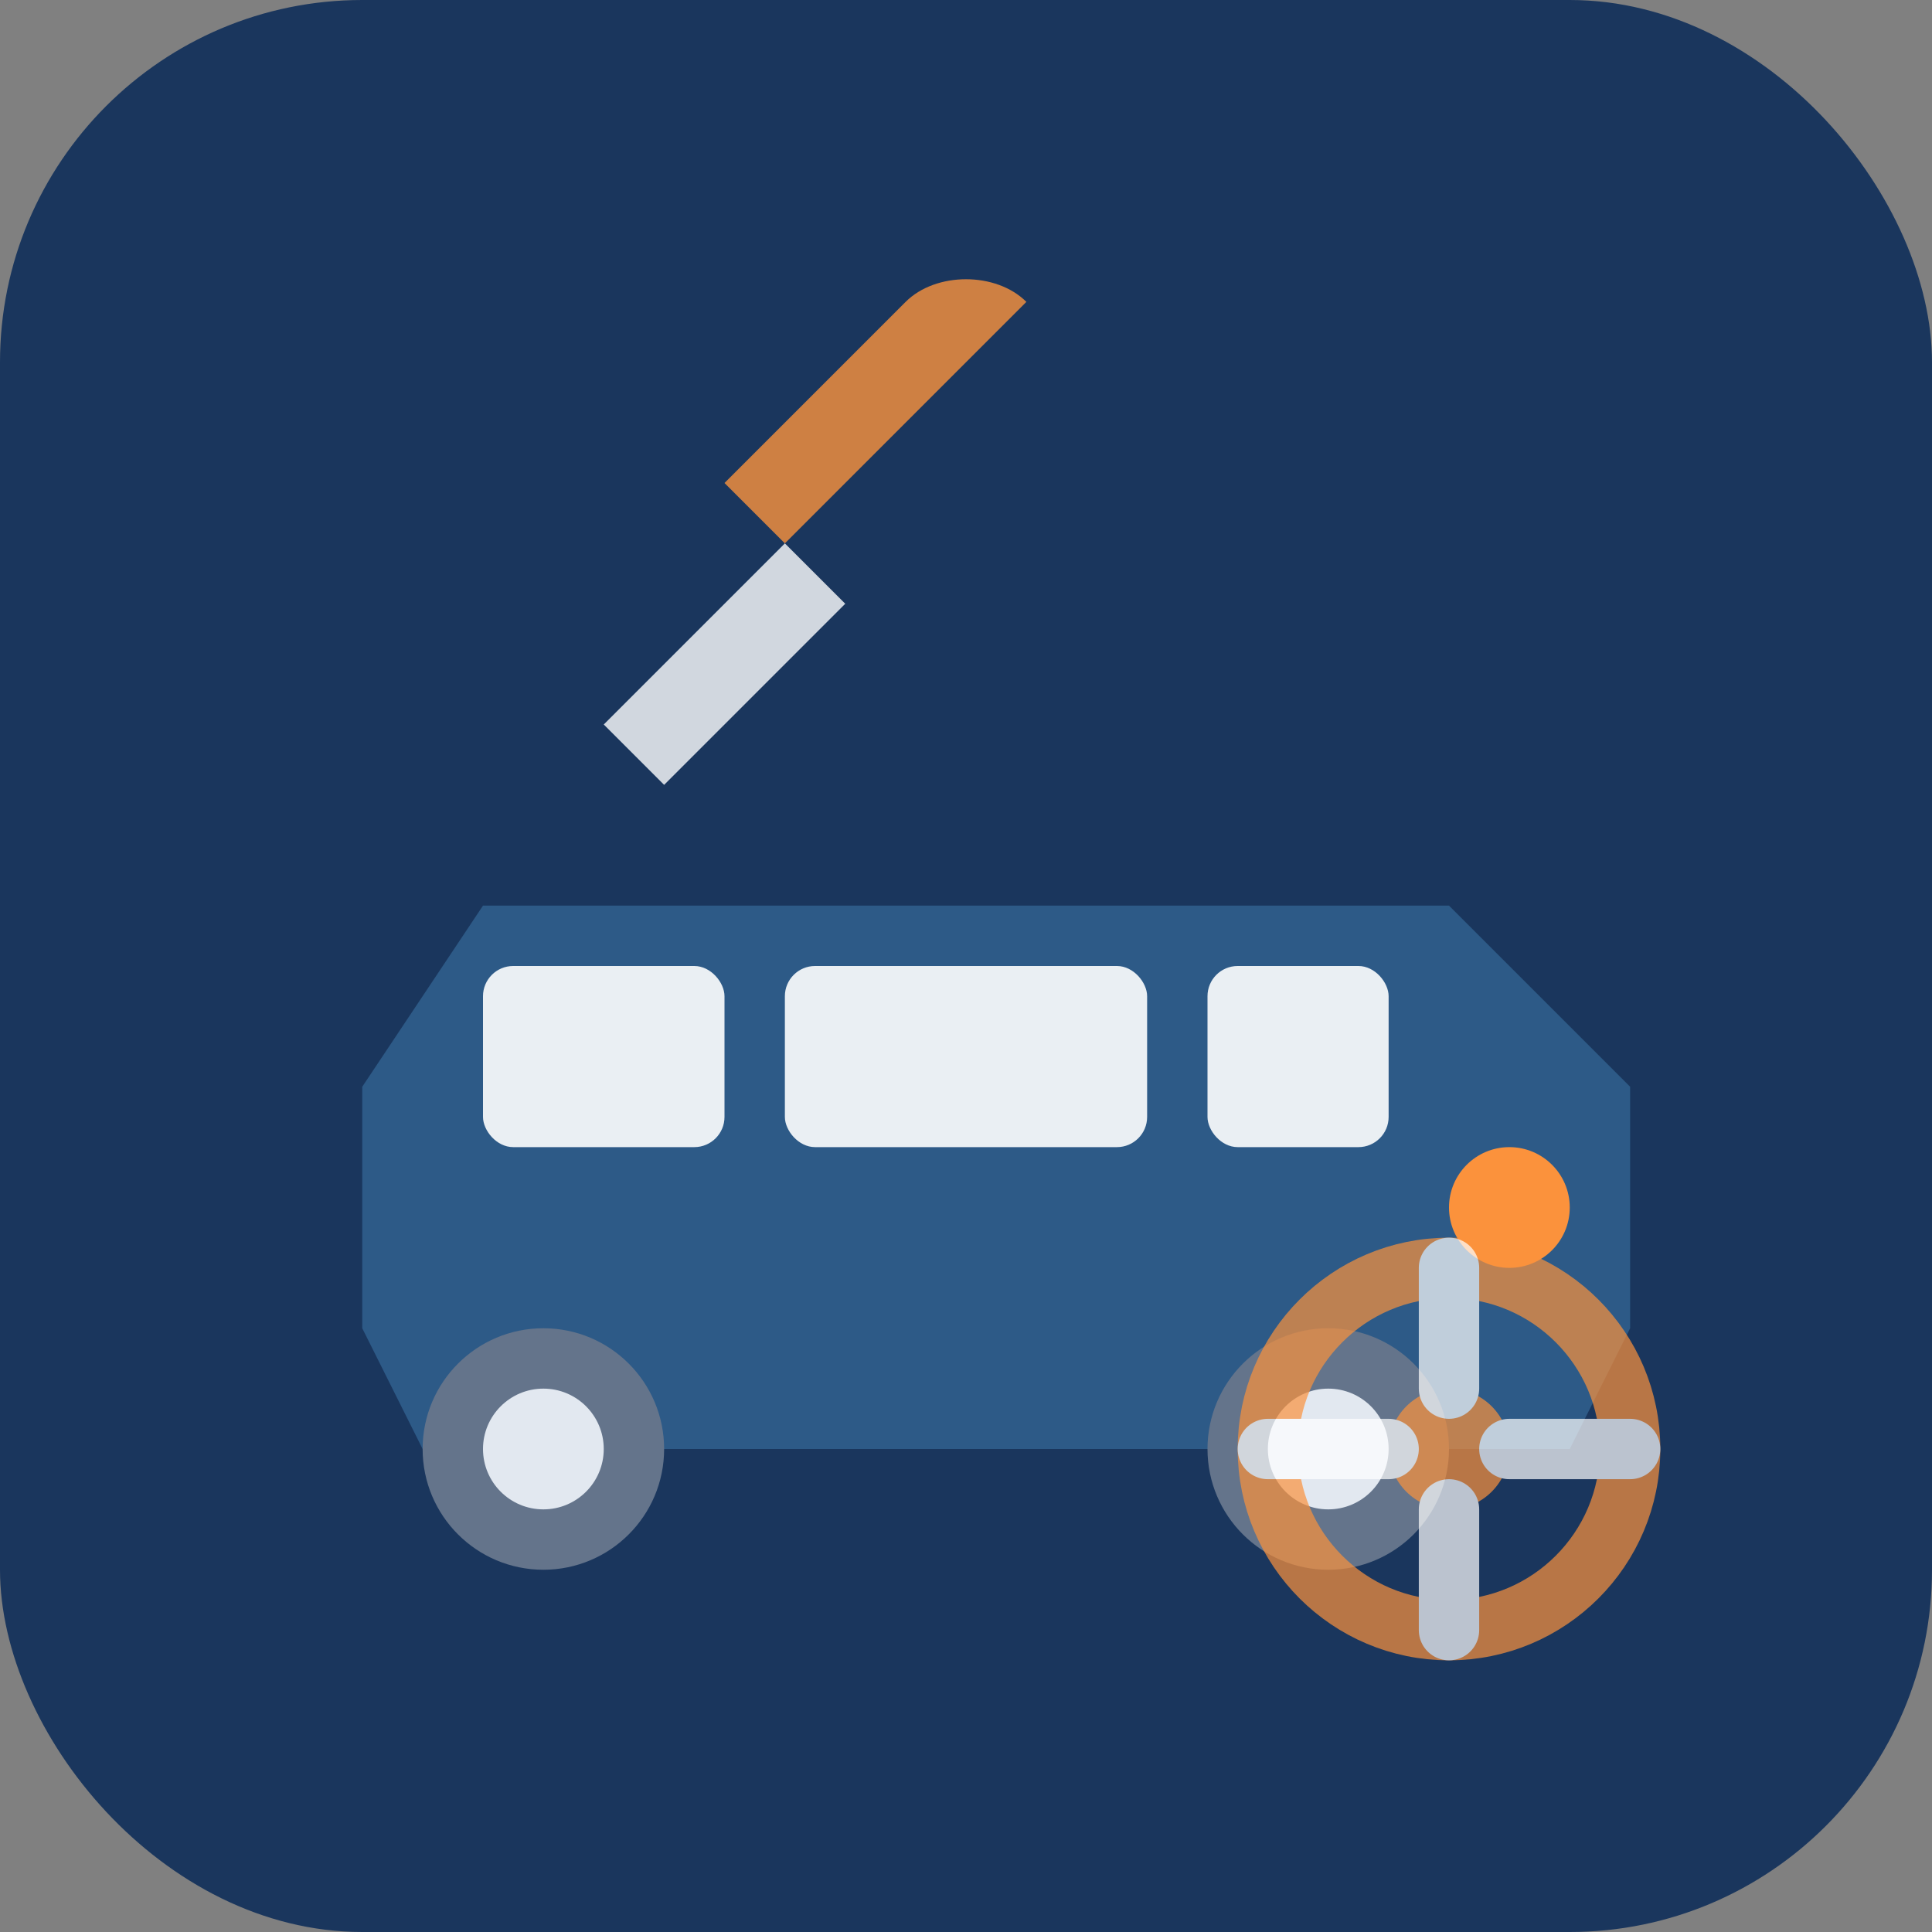 <svg width="32" height="32" viewBox="0 0 32 32" fill="none" xmlns="http://www.w3.org/2000/svg">
  <rect x="0" y="0" width="32" height="32" fill="#808080" stroke="none"/>
  <!-- Background -->
  <rect width="32" height="32" rx="6" fill="#1a365d"/>
  
  <!-- Car silhouette -->
  <g transform="translate(4, 10)">
    <!-- Car body -->
    <path d="M2 8l2-3h16l3 3v4l-1 2H3l-1-2V8z" fill="#2d5a87"/>
    
    <!-- Car windows -->
    <rect x="4" y="6" width="4" height="3" rx="0.5" fill="#ffffff" opacity="0.9"/>
    <rect x="9" y="6" width="6" height="3" rx="0.5" fill="#ffffff" opacity="0.9"/>
    <rect x="16" y="6" width="3" height="3" rx="0.5" fill="#ffffff" opacity="0.9"/>
    
    <!-- Car wheels -->
    <circle cx="5" cy="14" r="2" fill="#64748b"/>
    <circle cx="5" cy="14" r="1" fill="#e2e8f0"/>
    
    <circle cx="18" cy="14" r="2" fill="#64748b"/>
    <circle cx="18" cy="14" r="1" fill="#e2e8f0"/>
    
    <!-- Headlight -->
    <circle cx="21" cy="10" r="1" fill="#fb923c"/>
  </g>
  
  <!-- Wrench overlay -->
  <g transform="translate(8, 4)" opacity="0.8">
    <path d="M8 2l-1 1-2 2-1-1 2-2 1-1c.5-.5 1.5-.5 2 0z" fill="#fb923c"/>
    <path d="M5 5l1 1-3 3-1-1 3-3z" fill="#ffffff"/>
  </g>
  
  <!-- Small gear -->
  <g transform="translate(20, 20)" opacity="0.7">
    <circle cx="4" cy="4" r="3" fill="none" stroke="#fb923c" stroke-width="1"/>
    <circle cx="4" cy="4" r="1" fill="#fb923c"/>
    <path d="M4 1v2M7 4h-2M4 7v-2M1 4h2" stroke="#ffffff" stroke-width="1" stroke-linecap="round"/>
  </g>
</svg>
